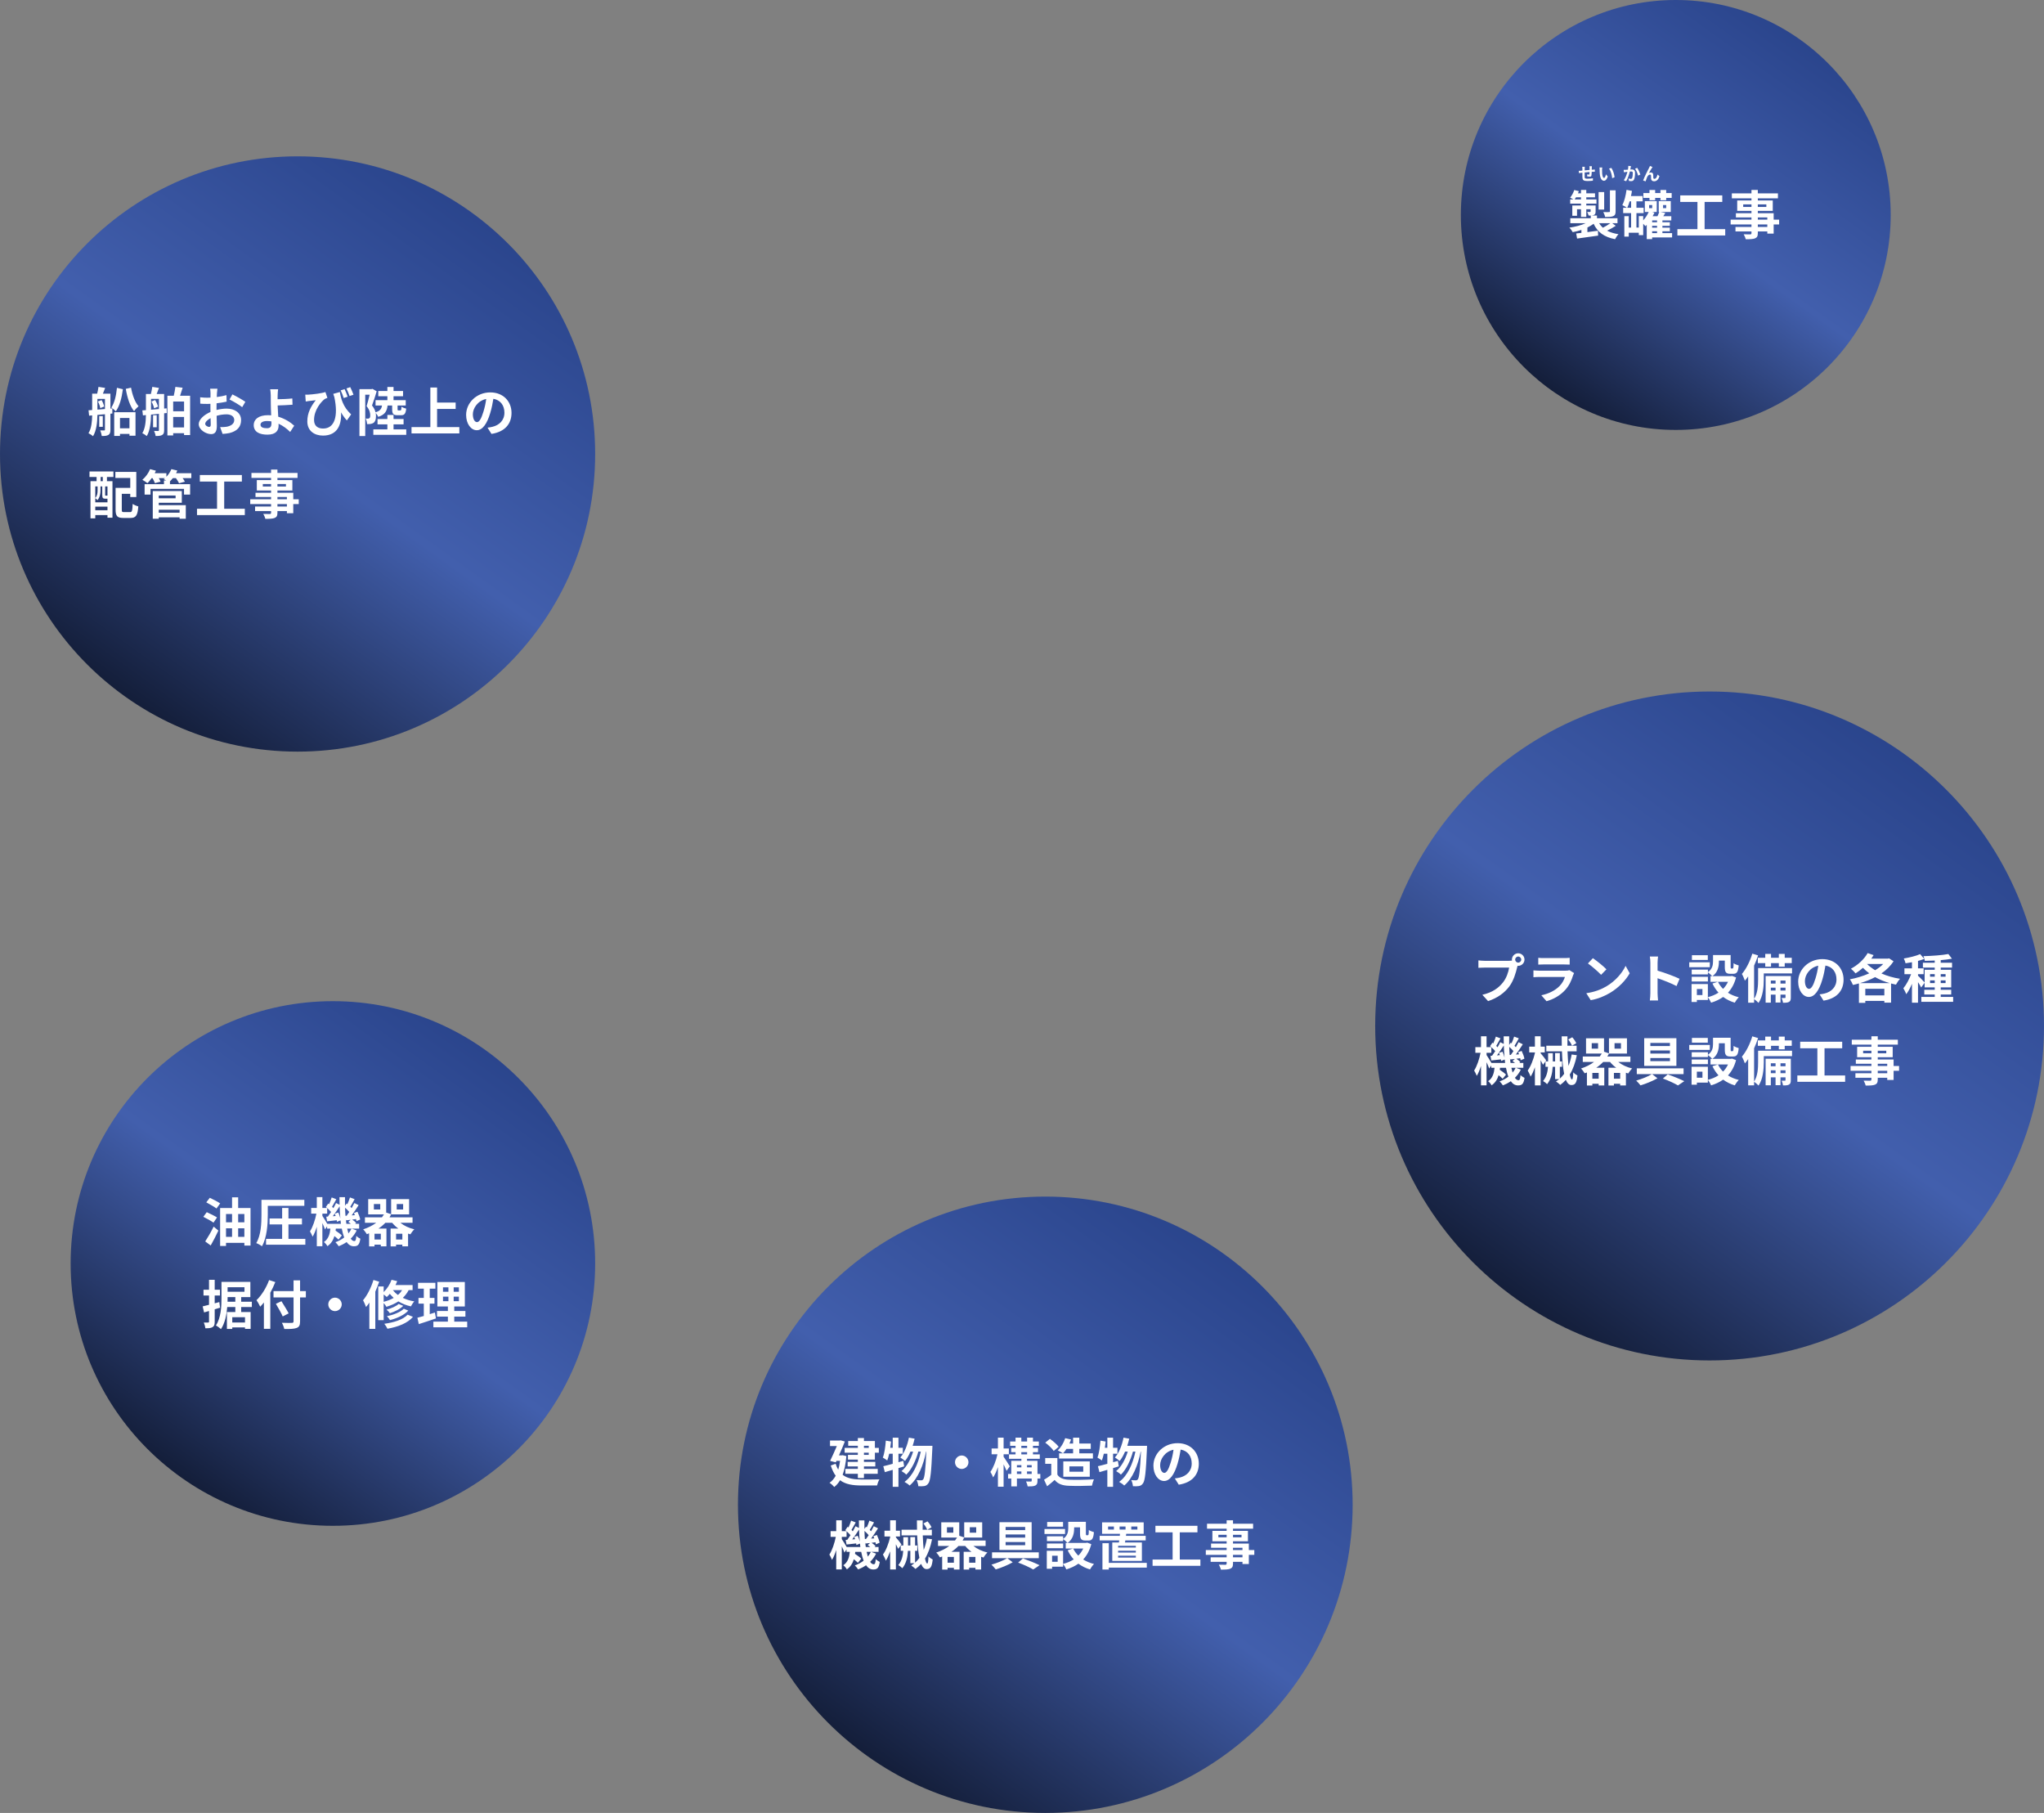 <svg width="1360" height="1206" viewBox="0 0 1360 1206" fill="none" xmlns="http://www.w3.org/2000/svg">
<rect x="0" y="0" width="1360" height="1206" fill="#808080" stroke="none"/>
<path d="M198 500C307.352 500 396 411.352 396 302C396 192.648 307.352 104 198 104C88.648 104 0 192.648 0 302C0 411.352 88.648 500 198 500Z" fill="url(#paint0_linear_412_68)"/>
<path d="M77.81 257.985L81.765 258.93C80.995 264.81 79.56 270.165 77.04 273.63C76.41 272.895 74.975 271.67 74.065 271.11C76.13 268.135 77.32 263.2 77.81 257.985ZM65.14 267.085L67.59 266.14C68.395 267.47 69.06 269.22 69.305 270.445L66.715 271.495C66.54 270.305 65.91 268.45 65.14 267.085ZM64.825 272.475L69.83 272.09V265.37H64.825V272.475ZM74.73 271.67L74.765 275.065L73.47 275.205V285.845C73.47 287.595 73.19 288.68 72.14 289.31C71.09 289.94 69.76 290.045 67.73 290.045C67.59 289.03 67.135 287.315 66.645 286.335C67.765 286.37 68.92 286.37 69.305 286.335C69.69 286.335 69.83 286.195 69.83 285.81V275.555L64.825 276.01C64.755 280.63 64.23 286.44 61.885 290.185C61.255 289.555 59.715 288.575 58.875 288.19C60.87 284.9 61.255 280.315 61.325 276.325L59.295 276.535L58.91 272.93L61.325 272.755V261.87H64.65C65 260.4 65.385 258.65 65.525 257.355L69.97 258.055C69.48 259.385 68.955 260.715 68.465 261.87H73.47V271.775L74.73 271.67ZM68.395 276.78V283.92H66.015V276.78H68.395ZM86.14 278.04H79.84V284.9H86.14V278.04ZM75.99 289.975V274.225H90.165V289.835H86.14V288.645H79.84V289.975H75.99ZM83.69 258.685L87.19 257.88C88.03 262.64 89.78 267.575 92.195 270.235C91.25 271.005 89.885 272.44 89.22 273.525C86.42 270.165 84.67 264.46 83.69 258.685ZM100.77 267.12L103.185 266.105C104.095 267.47 104.865 269.29 105.145 270.515L102.52 271.6C102.31 270.375 101.575 268.485 100.77 267.12ZM100.49 272.545L105.74 272.09V265.335H100.49V272.545ZM110.885 271.635L110.955 274.75L109.205 274.925V286.195C109.205 287.805 108.925 288.785 107.91 289.345C106.93 289.94 105.565 290.045 103.535 290.045C103.465 289.065 102.94 287.56 102.52 286.65C103.64 286.72 104.83 286.72 105.215 286.72C105.635 286.685 105.74 286.58 105.74 286.125V275.275L100.49 275.8C100.42 280.455 99.93 286.335 97.655 290.08C97.06 289.52 95.555 288.54 94.68 288.19C96.71 284.865 97.025 280.14 97.095 276.115L95.1 276.325L94.715 273L97.095 272.825V262.115H100.385C100.77 260.61 101.155 258.72 101.33 257.355L105.775 258.055C105.25 259.49 104.725 260.925 104.235 262.115H109.205V271.775L110.885 271.635ZM104.27 276.22V284.235H101.855V276.22H104.27ZM115.225 284.34H122.47V277.375H115.225V284.34ZM122.47 267.12H115.225V273.595H122.47V267.12ZM119.81 263.27H126.495V289.415H122.47V288.19H115.225V289.66H111.375V263.27H115.61C116.065 261.38 116.485 259.105 116.695 257.355L121.525 257.915C120.965 259.77 120.37 261.66 119.81 263.27ZM144.66 258.58C144.555 259.21 144.415 260.715 144.345 261.625C144.31 262.395 144.275 263.235 144.24 264.11C146.55 263.83 148.86 263.375 150.68 262.85L150.785 267.19C148.79 267.645 146.375 267.995 144.1 268.275C144.065 269.325 144.065 270.41 144.065 271.425C144.065 271.845 144.065 272.265 144.065 272.72C146.445 272.125 148.86 271.81 150.785 271.81C156.175 271.81 160.41 274.61 160.41 279.44C160.41 283.57 158.24 286.685 152.675 288.085C151.065 288.435 149.525 288.54 148.09 288.645L146.48 284.13C148.055 284.13 149.56 284.095 150.785 283.885C153.62 283.36 155.86 281.96 155.86 279.405C155.86 277.025 153.76 275.625 150.715 275.625C148.545 275.625 146.27 275.975 144.135 276.605C144.205 279.37 144.275 282.1 144.275 283.29C144.275 287.63 142.735 288.785 140.425 288.785C137.03 288.785 132.235 285.845 132.235 282.135C132.235 279.09 135.735 275.905 140.04 274.05C140.005 273.21 140.005 272.37 140.005 271.565C140.005 270.585 140.005 269.605 140.005 268.625C139.34 268.66 138.71 268.695 138.15 268.695C135.805 268.695 134.44 268.66 133.25 268.52L133.18 264.285C135.245 264.53 136.75 264.565 138.01 264.565C138.64 264.565 139.34 264.53 140.04 264.495C140.075 263.27 140.075 262.255 140.075 261.66C140.075 260.925 139.935 259.21 139.83 258.58H144.66ZM154.635 262.36C157.33 263.655 161.39 265.965 163.245 267.295L161.145 270.865C159.465 269.43 154.88 266.805 152.71 265.755L154.635 262.36ZM136.54 281.96C136.54 283.045 138.185 283.99 139.095 283.99C139.725 283.99 140.215 283.71 140.215 282.52C140.215 281.645 140.18 280.035 140.11 278.145C137.975 279.3 136.54 280.735 136.54 281.96ZM173.325 282.52C173.325 284.235 175.11 284.865 177.56 284.865C179.8 284.865 180.605 283.885 180.605 281.54C180.605 281.225 180.605 280.805 180.57 280.315C179.66 280.175 178.68 280.07 177.7 280.07C174.97 280.07 173.325 281.015 173.325 282.52ZM185.05 258.93C184.875 259.945 184.77 261.66 184.735 263.025C184.7 263.83 184.7 264.67 184.7 265.58C187.5 265.545 191.595 265.405 194.5 265.055L194.64 269.22C191.7 269.465 187.57 269.64 184.735 269.71C184.805 271.81 184.945 274.61 185.12 277.2C189.565 278.495 193.345 280.945 195.76 283.185L193.065 287.35C191.07 285.355 188.445 283.29 185.33 281.855C185.365 282.31 185.365 282.73 185.365 283.08C185.365 286.195 183.79 289.135 177.91 289.135C172.905 289.135 168.81 287.49 168.81 282.73C168.81 279.09 171.925 276.185 178.365 276.185C179.065 276.185 179.765 276.22 180.43 276.29C180.325 273.56 180.185 270.585 180.185 268.73C180.185 266.595 180.185 264.53 180.15 263.025C180.08 261.31 179.975 259.805 179.765 258.93H185.05ZM229.29 258.86C229.92 260.295 230.83 262.465 231.32 263.9L228.695 264.775C228.135 263.13 227.435 261.17 226.665 259.665L229.29 258.86ZM233.035 257.53C233.805 258.965 234.68 261.17 235.205 262.57L232.58 263.445C232.02 261.87 231.25 259.84 230.515 258.405L233.035 257.53ZM203.11 262.535C203.705 262.57 204.405 262.57 205.07 262.535C208.395 262.36 214.24 261.625 216.515 260.785L217.845 264.67C217.32 264.88 216.62 265.125 216.06 265.44C213.68 267.225 208.955 272.65 208.955 279.37C208.955 283.465 211.615 285.075 214.975 285.075C222.675 285.075 225.16 276.85 222.465 264.18C222.22 263.48 221.975 262.745 221.73 262.01L226.14 260.785C226.84 265.195 228.275 270.725 233.63 275.66L230.795 279.685C229.36 278.11 228.065 276.325 226.91 274.295C227.4 282.275 224.67 289.765 214.905 289.765C209.27 289.765 204.475 286.685 204.475 280.35C204.475 274.68 206.82 270.41 210.075 266.245C208.745 266.385 206.54 266.63 205.49 266.77C204.755 266.875 204.23 266.945 203.425 267.085L203.11 262.535ZM260.93 269.745H257.885C257.465 273.455 256.17 275.87 251.655 277.305C251.375 276.535 250.64 275.415 249.975 274.715C250.115 275.415 250.15 276.115 250.15 276.78C250.15 279.02 249.66 280.49 248.54 281.295C247.98 281.68 247.28 281.89 246.51 282.03C245.845 282.135 245.04 282.135 244.235 282.1C244.2 281.085 243.85 279.475 243.29 278.425C243.885 278.495 244.375 278.495 244.795 278.495C245.18 278.46 245.46 278.39 245.775 278.18C246.195 277.9 246.335 277.235 246.335 276.22C246.335 274.68 245.88 272.51 243.92 270.2C244.62 268.03 245.39 264.95 245.95 262.57H243.01V290.045H239.16V258.86H247.21L247.84 258.685L250.64 260.295C249.73 263.305 248.54 267.05 247.525 269.745C248.855 271.355 249.52 272.86 249.87 274.26C252.915 273.35 253.825 271.985 254.175 269.745H249.87V266.21H257.745V263.585H251.69V260.12H257.745V257.425H261.84V260.12H268.175V263.585H261.84V266.21H269.96V269.745H264.535V272.125C264.535 272.895 264.57 273 265.095 273H266.425C266.915 273 267.055 272.685 267.125 270.55C267.79 271.075 269.295 271.6 270.275 271.845C269.925 275.31 268.98 276.22 266.88 276.22H264.465C261.525 276.22 260.93 275.17 260.93 272.125V269.745ZM261.84 285.635H270.31V289.275H248.4V285.635H257.745V282.31H251.2V278.74H257.745V276.01H261.84V278.74H268.525V282.31H261.84V285.635ZM290.82 284.13H305.625V288.33H273.81V284.13H286.34V257.775H290.82V267.785H303.175V272.02H290.82V284.13ZM340.345 274.68C340.345 282.065 335.83 287.28 327.01 288.645L324.385 284.48C325.715 284.34 326.695 284.13 327.64 283.92C332.12 282.87 335.62 279.65 335.62 274.54C335.62 269.71 332.995 266.105 328.27 265.3C327.78 268.275 327.185 271.495 326.17 274.785C324.07 281.855 321.06 286.195 317.245 286.195C313.36 286.195 310.14 281.925 310.14 276.01C310.14 267.925 317.14 261.03 326.205 261.03C334.885 261.03 340.345 267.05 340.345 274.68ZM314.62 275.555C314.62 279.09 316.02 280.805 317.385 280.805C318.855 280.805 320.22 278.6 321.655 273.875C322.46 271.285 323.125 268.31 323.51 265.405C317.735 266.595 314.62 271.705 314.62 275.555ZM68.395 320.09V317.29H66.96V320.09H68.395ZM71.51 329.75V323.555H69.97V329.225C69.97 329.68 70.005 329.715 70.25 329.715H70.88C71.195 329.715 71.265 329.715 71.335 329.61C71.37 329.645 71.44 329.715 71.51 329.75ZM63.39 339.41H71.51V337.03H63.39V339.41ZM64.93 323.555H63.39V331.29C64.755 329.785 64.93 327.86 64.93 326.285V323.555ZM71.195 331.745H70.005C68.5 331.745 68.045 331.29 68.045 329.225V323.555H66.855V326.32C66.855 328.28 66.47 330.87 64.86 332.69C64.545 332.34 63.845 331.675 63.39 331.395V334.16H71.51V331.745H71.195ZM59.54 317.29L59.575 313.615H75.465V317.29H71.16V320.09H74.835V344.38H71.51V342.63H63.39V344.835H60.205V320.09H64.265V317.29H59.54ZM82.605 340.67H86.525C87.855 340.67 88.065 339.83 88.275 335.21C89.185 335.875 90.935 336.61 92.02 336.855C91.6 342.77 90.48 344.555 86.875 344.555H82.01C78.125 344.555 76.9 343.365 76.9 339.06V324.535H86.665V317.955H76.76V313.93H90.69V330.66H86.665V328.49H81.03V339.025C81.03 340.495 81.24 340.67 82.605 340.67ZM119.495 339.095H105.635V341.055H119.495V339.095ZM116.835 329.645H105.635V331.465H116.835V329.645ZM105.635 334.44V336.05H123.625V345.08H119.495V344.135H105.635V345.08H101.645V326.635H120.965V334.44H105.635ZM127.3 314.805V318.06H121.525C122.12 318.9 122.68 319.74 122.995 320.405L119.145 321.49C118.76 320.58 117.885 319.215 117.045 318.06H115.015C114.385 318.865 113.72 319.565 113.09 320.195V322.085H126.495V329.015H122.435V325.2H100.14V329.015H96.22V322.085H109.1V319.635H110.64C110.01 319.285 109.345 318.97 108.89 318.76C109.17 318.55 109.485 318.305 109.765 318.06H105.67C106.16 318.9 106.58 319.74 106.825 320.37L103.08 321.42C102.8 320.545 102.17 319.215 101.47 318.06H100.91C100 319.355 99.02 320.51 98.11 321.42C97.305 320.755 95.66 319.635 94.715 319.18C96.815 317.43 98.81 314.735 99.86 312.075L103.745 313.125C103.5 313.685 103.22 314.245 102.94 314.805H110.71V317.15C112.11 315.715 113.3 313.895 114.035 312.075L117.99 313.02C117.745 313.615 117.465 314.21 117.15 314.805H127.3ZM149.175 338.43H162.895V342.63H131.08V338.43H144.415V320.335H132.97V315.995H160.935V320.335H149.175V338.43ZM190.895 336.96V335.315H184.595V336.96H190.895ZM184.595 330.625V332.13H190.895V330.625H184.595ZM174.865 323.66H180.36V321.98H174.865V323.66ZM190.265 321.98H184.595V323.66H190.265V321.98ZM198.77 332.13V335.315H195.13V341.405H190.895V339.97H184.595V341.055C184.595 343.12 184.105 343.96 182.74 344.555C181.41 345.08 179.52 345.15 176.545 345.15C176.335 344.17 175.705 342.735 175.18 341.86C176.86 341.93 178.925 341.93 179.485 341.93C180.15 341.895 180.36 341.685 180.36 341.055V339.97H169.72V336.96H180.36V335.315H166.5V332.13H180.36V330.625H170V327.825H180.36V326.285H170.875V319.355H180.36V317.92H167.305V314.63H180.36V312.355H184.595V314.63H197.965V317.92H184.595V319.355H194.535V326.285H184.595V327.825H195.13V332.13H198.77Z" fill="white"/>
<path d="M221.5 1015C317.874 1015 396 936.874 396 840.5C396 744.126 317.874 666 221.5 666C125.126 666 47 744.126 47 840.5C47 936.874 125.126 1015 221.5 1015Z" fill="url(#paint1_linear_412_68)"/>
<path d="M146.495 800.521L144.045 803.915C142.54 802.76 139.425 801.01 137.255 799.82L139.6 796.81C141.7 797.79 144.885 799.401 146.495 800.521ZM144.395 809.865L142.05 813.331C140.615 812.246 137.465 810.565 135.295 809.445L137.57 806.365C139.635 807.31 142.82 808.85 144.395 809.865ZM140.195 828.521L136.555 825.826C138.095 823.445 140.405 819.596 142.155 815.956L145.305 818.615C143.8 821.87 141.945 825.406 140.195 828.521ZM158.465 822.781H162.595V817.076H158.465V822.781ZM150.38 817.076V822.781H154.405V817.076H150.38ZM154.405 807.591H150.38V813.086H154.405V807.591ZM162.595 807.591H158.465V813.086H162.595V807.591ZM158.465 803.6H166.69V828.591H162.595V826.771H150.38V828.836H146.46V803.6H154.405V796.495H158.465V803.6ZM178.17 802.165V808.185C178.17 814.17 177.645 823.27 174.285 829.045C173.48 828.345 171.625 827.33 170.505 826.945C173.69 821.555 173.97 813.715 173.97 808.185V798.141H202.495V802.165H178.17ZM191.925 824.11H203.16V827.995H177.015V824.11H187.725V814.521H179.36V810.565H187.725V803.565H191.925V810.565H200.92V814.521H191.925V824.11ZM233.855 817.32H231.02C231.265 818.475 231.545 819.56 231.825 820.505C232.63 819.525 233.33 818.475 233.855 817.32ZM217.755 814.1H226.855C226.785 813.365 226.68 812.596 226.575 811.826L224.195 812.771C224.16 812.456 224.125 812.105 224.055 811.72C221.78 811.965 219.61 812.246 217.65 812.456L217.09 809.375L218.175 809.305C218.84 808.395 219.575 807.345 220.275 806.225C219.61 805.42 218.63 804.44 217.685 803.635V807.345H214.5V808.85C215.235 809.935 216.915 812.63 217.755 814.1ZM222.76 807.345L225.105 806.61C225.665 807.8 226.19 809.306 226.47 810.531C226.225 807.976 226.05 805.28 225.98 802.48C224.58 804.65 222.935 807.1 221.43 809.06L223.32 808.92C223.145 808.36 222.97 807.835 222.76 807.345ZM229.865 808.815L230.635 808.745C231.195 808.01 231.79 807.135 232.385 806.225C231.65 805.315 230.6 804.266 229.585 803.391C229.62 805.281 229.725 807.065 229.865 808.815ZM230.46 814.1H233.435C232.91 813.645 232.315 813.19 231.755 812.805L233.33 811.44C232.245 811.545 231.23 811.685 230.25 811.79L230.04 810.81C230.145 811.965 230.285 813.05 230.46 814.1ZM234.065 817.32L237.32 818.545C236.305 820.575 234.975 822.395 233.365 823.97C234.065 825.02 234.835 825.581 235.71 825.581C236.585 825.581 236.9 824.916 237.075 822.151C237.845 822.956 238.965 823.655 239.77 824.04C239.14 827.995 238.16 829.045 235.43 829.045C233.47 829.045 231.895 828.03 230.635 826.245C229.025 827.365 227.24 828.275 225.35 829.01C224.895 828.24 223.88 827.015 223.18 826.35C225.385 825.545 227.345 824.496 229.025 823.201C228.36 821.521 227.835 819.56 227.415 817.32H223.46C223.425 817.775 223.355 818.231 223.285 818.651C224.825 819.666 226.54 820.925 227.45 821.87L225.21 824.635C224.615 823.97 223.6 823.095 222.515 822.255C221.71 824.915 220.345 827.26 217.86 828.975C217.405 828.135 216.355 826.84 215.515 826.245C218.595 824.18 219.47 820.855 219.82 817.32H217.65V815.745L216.25 817.81C215.9 816.76 215.2 815.15 214.5 813.61V829.01H210.79V816.095C209.985 818.65 209.04 820.995 207.99 822.675C207.605 821.59 206.8 820.086 206.24 819.141C208.06 816.376 209.705 811.51 210.51 807.345H207.045V803.565H210.79V796.355H214.5V803.565H217.615C217.37 803.32 217.09 803.111 216.845 802.901L218.385 800.625L218.98 801.081C219.61 799.611 220.31 797.86 220.695 796.565L223.775 797.755C222.795 799.435 221.78 801.36 220.94 802.76C221.255 803.075 221.57 803.39 221.815 803.67C222.515 802.48 223.11 801.326 223.6 800.276L225.945 801.43C225.91 799.785 225.875 798.106 225.875 796.391H229.55C229.515 798.351 229.515 800.24 229.55 802.095L230.565 800.625L231.125 801.045C231.79 799.61 232.455 797.86 232.84 796.565L235.955 797.72C234.975 799.47 233.96 801.36 233.085 802.725C233.4 803.04 233.715 803.355 233.995 803.635C234.66 802.48 235.29 801.291 235.78 800.276L238.615 801.675C237.215 803.88 235.535 806.435 233.995 808.5L236.095 808.36C235.92 807.87 235.71 807.38 235.5 806.925L237.845 806.086C238.65 807.731 239.455 809.901 239.665 811.266L237.18 812.315C237.11 811.93 237.04 811.441 236.9 810.951L234.31 811.3C235.325 811.965 236.41 812.84 236.97 813.505L236.305 814.1H238.965V817.32H234.065ZM263.535 824.565H267.7V820.716H263.535V824.565ZM253.385 824.565V820.716H249.185V824.565H253.385ZM253 804.581V800.94H248.765V804.581H253ZM263.955 800.94V804.581H268.225V800.94H263.955ZM274.49 813.435H266.405C268.855 815.395 272.145 816.936 275.68 817.776C274.77 818.581 273.65 820.12 273.055 821.1C272.53 820.96 272.005 820.785 271.515 820.61V829.081H267.7V827.961H263.535V829.115H259.895V817.285H265.075C263.5 816.165 262.1 814.87 260.945 813.435H256.395C255.03 814.87 253.49 816.165 251.775 817.285H257.13V829.081H253.385V827.961H249.185V829.115H245.58V820.435C245.09 820.645 244.6 820.82 244.075 820.995C243.585 820.12 242.43 818.51 241.625 817.81C244.915 816.725 247.855 815.255 250.305 813.435H242.815V809.795H254.12C254.61 809.165 255.065 808.501 255.485 807.836H244.985V797.685H256.955V806.61L260.245 807.73V797.685H272.215V807.836H260.245V807.8C259.93 808.5 259.545 809.165 259.16 809.795H274.49V813.435ZM145.935 866.16L146.425 869.906C145.27 870.256 144.045 870.64 142.855 870.99V879.216C142.855 881.141 142.54 882.155 141.49 882.785C140.44 883.485 138.9 883.626 136.66 883.591C136.555 882.576 136.1 880.861 135.61 879.776C136.87 879.811 138.06 879.811 138.48 879.776C138.9 879.776 139.075 879.635 139.075 879.18V872.11L135.785 873.055L134.84 869.031C136.065 868.751 137.465 868.4 139.075 867.98V861.82H135.4V857.97H139.075V851.355H142.855V857.97H146.355V861.82H142.855V867L145.935 866.16ZM151.395 865.951H156.575V862.87H151.43V863.43C151.43 864.235 151.43 865.04 151.395 865.951ZM162.665 856.29H151.43V859.3H162.665V856.29ZM163.015 879.74V876.24H154.545V879.74H163.015ZM167.565 869.451H160.46V872.81H166.76V884.01H163.015V883.031H154.545V884.045H150.975V872.81H156.575V869.451H151.185C150.8 874.561 149.68 880.196 147.02 884.151C146.285 883.416 144.535 882.156 143.66 881.701C147.09 876.556 147.37 868.89 147.37 863.43V852.755H166.585V862.87H160.46V865.951H167.565V869.451ZM179.045 851.531L183.175 852.86C182.23 855.205 181.145 857.585 179.85 859.93V883.975H175.58V866.44C174.775 867.455 173.935 868.4 173.13 869.24C172.675 868.225 171.415 865.916 170.68 864.901C174.005 861.716 177.19 856.676 179.045 851.531ZM203.51 858.88V863.081H199.66V878.97C199.66 881.665 199.03 882.75 197.35 883.38C195.635 884.045 193.01 884.116 189.16 884.081C188.915 882.891 188.18 881.035 187.55 879.951C190.245 880.056 193.325 880.056 194.13 880.021C195.005 880.021 195.32 879.74 195.32 878.97V863.081H181.985V858.88H195.32V851.74H199.66V858.88H203.51ZM192.065 873.685L188.11 875.716C187.2 873.581 185.135 869.975 183.56 867.315L187.27 865.6C188.845 868.155 191.015 871.585 192.065 873.685ZM222.9 863.22C225.35 863.22 227.38 865.251 227.38 867.701C227.38 870.15 225.35 872.18 222.9 872.18C220.45 872.18 218.42 870.15 218.42 867.701C218.42 865.251 220.45 863.22 222.9 863.22ZM248.485 851.461L252.3 852.615C251.565 854.785 250.69 857.06 249.71 859.23V884.01H245.755V866.51C245.055 867.561 244.32 868.576 243.55 869.451C243.2 868.47 242.22 866.055 241.555 864.97C244.355 861.68 246.945 856.571 248.485 851.461ZM255.275 861.12V865.985C257.76 865.355 260 864.516 261.96 863.396C260.98 862.521 260.105 861.611 259.37 860.701C258.74 861.47 258.04 862.17 257.34 862.8C256.885 862.345 256.045 861.68 255.275 861.12ZM267.56 858.216H261.4C262.275 859.336 263.395 860.455 264.76 861.435C265.88 860.49 266.79 859.441 267.56 858.216ZM274.525 858.216H271.9C270.885 860.211 269.555 861.89 268.015 863.36C270.185 864.41 272.74 865.251 275.645 865.706C274.91 866.476 273.895 868.051 273.405 869.031C270.185 868.331 267.385 867.141 265.075 865.706C262.73 867.246 260.035 868.435 257.095 869.31C256.78 868.68 255.975 867.595 255.275 866.79V878.201H251.67V855.8H255.275V859.51C257.55 857.375 259.44 854.4 260.525 851.355L264.27 852.23C263.955 853.105 263.57 854.015 263.15 854.855H274.525V858.216ZM268.68 870.605L271.655 871.831C268.89 874.841 264.235 876.94 259.475 878.165C259.02 877.395 258.18 876.241 257.445 875.576C261.82 874.665 266.37 872.915 268.68 870.605ZM265.25 867.42L268.295 868.68C266.125 870.885 262.66 872.531 259.405 873.581C258.915 872.811 258.005 871.83 257.2 871.201C260.175 870.431 263.535 868.995 265.25 867.42ZM271.2 874.56L274.77 875.995C271.13 880.265 264.935 882.611 257.795 883.906C257.34 882.891 256.5 881.525 255.695 880.615C262.135 879.74 268.19 877.85 271.2 874.56ZM289.365 873.125L290.065 877.045C286.215 878.41 282.015 879.741 278.655 880.826L277.71 876.591C278.935 876.276 280.37 875.89 281.98 875.435V867.211H278.445V863.396H281.98V857.235H278.13V853.35H289.68V857.235H285.935V863.396H289.085V867.211H285.935V874.211C287.09 873.861 288.245 873.51 289.365 873.125ZM294.755 862.555V865.565H298.36V862.555H294.755ZM294.755 856.36V859.3H298.36V856.36H294.755ZM305.325 859.3V856.36H301.86V859.3H305.325ZM305.325 865.565V862.555H301.86V865.565H305.325ZM302.245 879.18H310.855V882.961H288.35V879.18H298.01V875.855H290.765V872.11H298.01V869.1H291.01V852.826H309.28V869.1H302.245V872.11H309.665V875.855H302.245V879.18Z" fill="white"/>
<path d="M695.5 1206C808.442 1206 900 1114.22 900 1001C900 887.782 808.442 796 695.5 796C582.558 796 491 887.782 491 1001C491 1114.22 582.558 1206 695.5 1206Z" fill="url(#paint2_linear_412_68)"/>
<path d="M578.02 961.74H574.835V963.18H578.02V961.74ZM578.02 967.8V966.36H574.835V967.8H578.02ZM570.775 963.18V961.74H564.37V958.59H570.775V956.6H574.835V958.59H582.115V963.18H584.74V966.36H582.115V970.95H574.835V972.49H582.395V975.5H574.835V977.14H584.005V980.4H574.835V983.23H570.775V980.4H562.48V977.14H570.775V975.5H563.985V972.49H570.775V970.95H564.195V967.8H570.775V966.36H561.99V963.18H570.775ZM560.695 968.04L563.145 968.6C562.725 973.61 561.885 977.74 560.66 981.06C563.915 983.65 568.325 984.18 573.435 984.21C575.5 984.21 582.605 984.21 585.16 984.11C584.495 985.05 583.83 987.02 583.55 988.17H573.33C567.415 988.17 562.655 987.47 558.945 984.67C557.86 986.56 556.565 988.03 555.06 989.19C554.43 988.35 552.82 986.91 551.945 986.39C553.59 985.23 554.955 983.69 556.04 981.69C554.745 979.94 553.66 977.7 552.75 974.9L556.005 973.71C556.46 975.25 557.055 976.55 557.72 977.67C558.245 975.92 558.665 973.96 558.945 971.79H556.565L556.11 972.8L552.33 971.82C553.835 968.74 555.515 964.96 556.81 961.92H552.26V958.28H558.665L559.295 958.14L562.13 958.91C561.08 961.64 559.645 964.96 558.21 968.15H559.96L560.695 968.04ZM601.015 971.79L601.575 975.46C600.315 975.81 599.09 976.23 597.795 976.62V989.08H593.98V977.77C592.09 978.33 590.34 978.89 588.73 979.31L587.715 975.36C589.465 974.97 591.6 974.41 593.98 973.75V967.06H591.635C591.25 968.78 590.83 970.28 590.34 971.54C589.71 971.02 588.17 970.07 587.4 969.62C588.485 966.85 589.08 962.48 589.395 958.35L592.86 958.94C592.72 960.34 592.545 961.71 592.335 963.11H593.98V956.39H597.795V963.11H600.7V967.06H597.795V972.7L601.015 971.79ZM607.245 961.78H620.405C620.405 961.78 620.37 963.18 620.335 963.67C619.67 979.28 619.04 984.98 617.71 986.74C616.905 987.93 616.135 988.31 614.98 988.56C614 988.73 612.53 988.73 611.025 988.66C610.92 987.47 610.5 985.75 609.87 984.6C611.165 984.74 612.32 984.74 612.985 984.74C613.51 984.74 613.86 984.6 614.28 984.07C615.155 982.95 615.785 978.19 616.345 965.63H616.17C614.455 974.45 610.85 983.55 605.215 988.21C604.41 987.4 602.975 986.39 601.82 985.79C607.42 981.76 610.92 973.82 612.67 965.63H611.025C609.485 971.33 606.545 977.6 603.01 980.96C602.24 980.15 600.91 979.21 599.825 978.61C603.29 975.88 606.02 970.7 607.56 965.63H605.775C604.76 968.04 603.535 970.21 602.17 971.89C601.505 971.23 599.86 970.07 599.02 969.55C601.785 966.5 603.71 961.5 604.76 956.35L608.54 957.05C608.19 958.66 607.735 960.24 607.245 961.78ZM639.9 968.22C642.35 968.22 644.38 970.25 644.38 972.7C644.38 975.15 642.35 977.18 639.9 977.18C637.45 977.18 635.42 975.15 635.42 972.7C635.42 970.25 637.45 968.22 639.9 968.22ZM671.89 975.43L669.755 978.4C669.3 977.32 668.53 975.67 667.76 974.1V989.01H663.98V975.92C663.07 978.61 661.985 981.06 660.795 982.81C660.41 981.66 659.57 980.08 658.975 979.14C660.935 976.41 662.79 971.54 663.665 967.41H659.78V963.56H663.98V956.35H667.76V963.56H671.26V967.41H667.76V969.06C668.74 970.42 671.33 974.45 671.89 975.43ZM683.335 980.5H686.45V978.82H683.335V980.5ZM676.615 978.82V980.5H679.59V978.82H676.615ZM679.59 974.62H676.615V976.13H679.59V974.62ZM686.45 974.62H683.335V976.13H686.45V974.62ZM679.555 966.01V967.48H683.405V966.01H679.555ZM679.555 961.78V963.21H683.405V961.78H679.555ZM692.19 980.5V983.55H690.3V985.05C690.3 986.81 689.95 987.68 688.795 988.24C687.64 988.77 685.995 988.8 683.79 988.8C683.615 987.82 683.16 986.46 682.705 985.51C684 985.58 685.435 985.54 685.855 985.54C686.31 985.54 686.45 985.44 686.45 985.02V983.55H676.615V988.77H672.87V983.55H670.735V980.5H672.87V971.75H679.59V970.42H671.365V967.48H675.705V966.01H672.835V963.21H675.705V961.78H672.1V958.91H675.705V956.35H679.555V958.91H683.405V956.35H687.29V958.91H691.21V961.78H687.29V963.21H690.65V966.01H687.29V967.48H691.84V970.42H683.335V971.75H690.3V980.5H692.19ZM713.995 963.81H709.62C708.885 964.93 708.115 965.94 707.31 966.78H713.995V963.81ZM704.685 966.78H707.24C706.4 966.15 704.72 965.28 703.775 964.82C705.945 962.9 707.73 959.82 708.745 956.7L712.63 957.58C712.315 958.49 711.965 959.4 711.545 960.27H713.995V956.39H718.125V960.27H725.755V963.81H718.125V966.78H727.19V970.25H704.685V966.78ZM711.545 975.46V979.03H720.75V975.46H711.545ZM725.09 982.36H707.485V972.17H725.09V982.36ZM704.405 962.44L701.115 965.21C700.03 963.53 697.545 961.22 695.48 959.68L698.56 957.16C700.66 958.63 703.215 960.8 704.405 962.44ZM703.53 969.93V980.92C704.965 983.27 707.59 984.21 711.23 984.35C715.325 984.53 723.2 984.42 727.855 984.07C727.4 985.05 726.77 987.09 726.56 988.28C722.36 988.49 715.325 988.56 711.16 988.38C706.855 988.21 703.985 987.23 701.71 984.49C700.17 985.86 698.63 987.23 696.705 988.7L694.675 984.35C696.18 983.48 697.93 982.32 699.47 981.13V973.75H695.445V969.93H703.53ZM743.815 971.79L744.375 975.46C743.115 975.81 741.89 976.23 740.595 976.62V989.08H736.78V977.77C734.89 978.33 733.14 978.89 731.53 979.31L730.515 975.36C732.265 974.97 734.4 974.41 736.78 973.75V967.06H734.435C734.05 968.78 733.63 970.28 733.14 971.54C732.51 971.02 730.97 970.07 730.2 969.62C731.285 966.85 731.88 962.48 732.195 958.35L735.66 958.94C735.52 960.34 735.345 961.71 735.135 963.11H736.78V956.39H740.595V963.11H743.5V967.06H740.595V972.7L743.815 971.79ZM750.045 961.78H763.205C763.205 961.78 763.17 963.18 763.135 963.67C762.47 979.28 761.84 984.98 760.51 986.74C759.705 987.93 758.935 988.31 757.78 988.56C756.8 988.73 755.33 988.73 753.825 988.66C753.72 987.47 753.3 985.75 752.67 984.6C753.965 984.74 755.12 984.74 755.785 984.74C756.31 984.74 756.66 984.6 757.08 984.07C757.955 982.95 758.585 978.19 759.145 965.63H758.97C757.255 974.45 753.65 983.55 748.015 988.21C747.21 987.4 745.775 986.39 744.62 985.79C750.22 981.76 753.72 973.82 755.47 965.63H753.825C752.285 971.33 749.345 977.6 745.81 980.96C745.04 980.15 743.71 979.21 742.625 978.61C746.09 975.88 748.82 970.7 750.36 965.63H748.575C747.56 968.04 746.335 970.21 744.97 971.89C744.305 971.23 742.66 970.07 741.82 969.55C744.585 966.5 746.51 961.5 747.56 956.35L751.34 957.05C750.99 958.66 750.535 960.24 750.045 961.78ZM797.645 973.68C797.645 981.06 793.13 986.28 784.31 987.65L781.685 983.48C783.015 983.34 783.995 983.13 784.94 982.92C789.42 981.87 792.92 978.65 792.92 973.54C792.92 968.71 790.295 965.1 785.57 964.3C785.08 967.27 784.485 970.49 783.47 973.78C781.37 980.86 778.36 985.19 774.545 985.19C770.66 985.19 767.44 980.92 767.44 975.01C767.44 966.92 774.44 960.03 783.505 960.03C792.185 960.03 797.645 966.05 797.645 973.68ZM771.92 974.55C771.92 978.09 773.32 979.8 774.685 979.8C776.155 979.8 777.52 977.6 778.955 972.87C779.76 970.28 780.425 967.31 780.81 964.4C775.035 965.59 771.92 970.7 771.92 974.55ZM579.455 1032.32H576.62C576.865 1033.47 577.145 1034.56 577.425 1035.5C578.23 1034.52 578.93 1033.47 579.455 1032.32ZM563.355 1029.1H572.455C572.385 1028.36 572.28 1027.59 572.175 1026.82L569.795 1027.77C569.76 1027.45 569.725 1027.1 569.655 1026.72C567.38 1026.96 565.21 1027.24 563.25 1027.45L562.69 1024.37L563.775 1024.3C564.44 1023.39 565.175 1022.34 565.875 1021.23C565.21 1020.42 564.23 1019.44 563.285 1018.63V1022.34H560.1V1023.85C560.835 1024.93 562.515 1027.63 563.355 1029.1ZM568.36 1022.34L570.705 1021.61C571.265 1022.8 571.79 1024.3 572.07 1025.53C571.825 1022.97 571.65 1020.28 571.58 1017.48C570.18 1019.65 568.535 1022.1 567.03 1024.06L568.92 1023.92C568.745 1023.36 568.57 1022.83 568.36 1022.34ZM575.465 1023.81L576.235 1023.74C576.795 1023.01 577.39 1022.13 577.985 1021.23C577.25 1020.31 576.2 1019.26 575.185 1018.39C575.22 1020.28 575.325 1022.06 575.465 1023.81ZM576.06 1029.1H579.035C578.51 1028.64 577.915 1028.19 577.355 1027.8L578.93 1026.44C577.845 1026.54 576.83 1026.68 575.85 1026.79L575.64 1025.81C575.745 1026.96 575.885 1028.05 576.06 1029.1ZM579.665 1032.32L582.92 1033.54C581.905 1035.57 580.575 1037.39 578.965 1038.97C579.665 1040.02 580.435 1040.58 581.31 1040.58C582.185 1040.58 582.5 1039.91 582.675 1037.15C583.445 1037.95 584.565 1038.65 585.37 1039.04C584.74 1043 583.76 1044.05 581.03 1044.05C579.07 1044.05 577.495 1043.03 576.235 1041.25C574.625 1042.37 572.84 1043.28 570.95 1044.01C570.495 1043.24 569.48 1042.02 568.78 1041.35C570.985 1040.54 572.945 1039.49 574.625 1038.2C573.96 1036.52 573.435 1034.56 573.015 1032.32H569.06C569.025 1032.77 568.955 1033.23 568.885 1033.65C570.425 1034.66 572.14 1035.92 573.05 1036.87L570.81 1039.63C570.215 1038.97 569.2 1038.09 568.115 1037.25C567.31 1039.91 565.945 1042.26 563.46 1043.98C563.005 1043.14 561.955 1041.84 561.115 1041.25C564.195 1039.18 565.07 1035.86 565.42 1032.32H563.25V1030.74L561.85 1032.81C561.5 1031.76 560.8 1030.15 560.1 1028.61V1044.01H556.39V1031.09C555.585 1033.65 554.64 1035.99 553.59 1037.67C553.205 1036.59 552.4 1035.08 551.84 1034.14C553.66 1031.37 555.305 1026.51 556.11 1022.34H552.645V1018.56H556.39V1011.35H560.1V1018.56H563.215C562.97 1018.32 562.69 1018.11 562.445 1017.9L563.985 1015.62L564.58 1016.08C565.21 1014.61 565.91 1012.86 566.295 1011.56L569.375 1012.75C568.395 1014.43 567.38 1016.36 566.54 1017.76C566.855 1018.07 567.17 1018.39 567.415 1018.67C568.115 1017.48 568.71 1016.32 569.2 1015.27L571.545 1016.43C571.51 1014.78 571.475 1013.1 571.475 1011.39H575.15C575.115 1013.35 575.115 1015.24 575.15 1017.09L576.165 1015.62L576.725 1016.04C577.39 1014.61 578.055 1012.86 578.44 1011.56L581.555 1012.72C580.575 1014.47 579.56 1016.36 578.685 1017.72C579 1018.04 579.315 1018.35 579.595 1018.63C580.26 1017.48 580.89 1016.29 581.38 1015.27L584.215 1016.67C582.815 1018.88 581.135 1021.43 579.595 1023.5L581.695 1023.36C581.52 1022.87 581.31 1022.38 581.1 1021.92L583.445 1021.08C584.25 1022.73 585.055 1024.9 585.265 1026.26L582.78 1027.31C582.71 1026.93 582.64 1026.44 582.5 1025.95L579.91 1026.3C580.925 1026.96 582.01 1027.84 582.57 1028.5L581.905 1029.1H584.565V1032.32H579.665ZM599.79 1027.38L597.655 1030.32C597.305 1029.59 596.71 1028.4 596.08 1027.28V1044.05H592.265V1031.97C591.39 1034.42 590.445 1036.66 589.395 1038.2C589.045 1037.04 588.1 1035.19 587.47 1034.1C589.5 1031.48 591.285 1026.72 592.265 1022.59V1022.1H588.485V1018.25H592.265V1011.35H596.08V1018.25H598.845V1022.1H596.08V1022.66C596.955 1023.6 599.3 1026.58 599.79 1027.38ZM614.455 1013.45L617.115 1012.02C618.2 1013.21 619.32 1014.85 619.81 1016.01L616.94 1017.62C616.52 1016.5 615.435 1014.71 614.455 1013.45ZM616.73 1023.46L620.16 1023.95C619.145 1028.99 617.64 1033.26 615.47 1036.8C615.89 1038.86 616.415 1040.09 616.975 1040.09C617.395 1040.09 617.675 1038.58 617.78 1035.33C618.515 1036.17 619.705 1037.01 620.58 1037.43C620.055 1042.37 619.075 1043.8 616.485 1043.8C614.945 1043.8 613.755 1042.51 612.845 1040.33C611.76 1041.6 610.5 1042.72 609.135 1043.7C608.575 1043.14 607.14 1041.95 606.3 1041.42C607.07 1040.93 607.77 1040.4 608.435 1039.88H605.705V1031.65H604.095C603.885 1035.68 603.08 1039.88 600.385 1043.21C599.79 1042.54 598.53 1041.6 597.69 1041.14C600.035 1038.34 600.77 1034.94 600.98 1031.65H599.3V1028.08H601.05V1022.59H604.165V1028.08H605.705V1022.52H608.855V1028.08H610.325V1031.65H608.855V1039.53C609.905 1038.58 610.85 1037.53 611.725 1036.34C610.885 1032.35 610.465 1027.07 610.255 1021.36H599.86V1017.62H610.15C610.115 1015.59 610.08 1013.45 610.08 1011.39H613.93C613.895 1013.49 613.86 1015.59 613.895 1017.62H620.02V1021.36H613.965C614.105 1024.93 614.315 1028.26 614.595 1031.06C615.54 1028.78 616.24 1026.23 616.73 1023.46ZM644.835 1039.56H649V1035.71H644.835V1039.56ZM634.685 1039.56V1035.71H630.485V1039.56H634.685ZM634.3 1019.58V1015.94H630.065V1019.58H634.3ZM645.255 1015.94V1019.58H649.525V1015.94H645.255ZM655.79 1028.43H647.705C650.155 1030.39 653.445 1031.93 656.98 1032.77C656.07 1033.58 654.95 1035.12 654.355 1036.1C653.83 1035.96 653.305 1035.78 652.815 1035.61V1044.08H649V1042.96H644.835V1044.12H641.195V1032.28H646.375C644.8 1031.16 643.4 1029.87 642.245 1028.43H637.695C636.33 1029.87 634.79 1031.16 633.075 1032.28H638.43V1044.08H634.685V1042.96H630.485V1044.12H626.88V1035.43C626.39 1035.64 625.9 1035.82 625.375 1035.99C624.885 1035.12 623.73 1033.51 622.925 1032.81C626.215 1031.72 629.155 1030.25 631.605 1028.43H624.115V1024.79H635.42C635.91 1024.16 636.365 1023.5 636.785 1022.83H626.285V1012.68H638.255V1021.61L641.545 1022.73V1012.68H653.515V1022.83H641.545V1022.8C641.23 1023.5 640.845 1024.16 640.46 1024.79H655.79V1028.43ZM682.11 1017.86V1015.76H669.09V1017.86H682.11ZM682.11 1022.87V1020.77H669.09V1022.87H682.11ZM682.11 1027.91V1025.81H669.09V1027.91H682.11ZM686.415 1012.61V1031.06H664.995V1012.61H686.415ZM691.175 1036.52H670.245L673.815 1039.28C670.7 1041.07 666.115 1042.96 662.545 1044.01C661.845 1043.1 660.585 1041.7 659.675 1040.82C663.245 1039.85 667.76 1038.02 670.14 1036.52H660.06V1032.67H691.175V1036.52ZM677.42 1039.46L680.64 1036.69C684.525 1038.06 689.04 1039.91 691.665 1041.21L687.465 1044.05C685.19 1042.72 681.2 1040.82 677.42 1039.46ZM707.31 1012.44V1015.59H696.74V1012.44H707.31ZM708.64 1017.13V1020.42H694.955V1017.13H708.64ZM707.38 1026.79V1029.9H696.6V1026.79H707.38ZM720.75 1030.11H714.065C714.905 1031.86 716.06 1033.44 717.46 1034.84C718.825 1033.47 719.91 1031.9 720.75 1030.11ZM703.74 1038.93V1034.91H700.03V1038.93H703.74ZM723.375 1026.19L726.105 1027.21C724.985 1031.44 723.13 1034.77 720.715 1037.39C722.78 1038.72 725.23 1039.74 727.925 1040.4C727.015 1041.28 725.825 1042.93 725.23 1044.01C722.29 1043.14 719.735 1041.84 717.53 1040.19C715.185 1041.84 712.49 1043.1 709.515 1044.01C709.095 1043 708.115 1041.35 707.345 1040.4V1042.19H700.03V1043.56H696.495V1031.62H707.345V1040.33C709.97 1039.67 712.35 1038.69 714.415 1037.32C712.805 1035.57 711.475 1033.54 710.39 1031.27L713.96 1030.11H709.095V1026.37H710.285C709.69 1025.67 708.22 1024.41 707.38 1023.85V1025.18H696.6V1021.99H707.38V1023.67C710.39 1021.61 710.775 1018.84 710.775 1016.5V1012.33H722.5V1020.17C722.5 1021.15 722.57 1021.26 722.955 1021.26H723.83C724.285 1021.26 724.425 1020.8 724.46 1017.76C725.23 1018.35 726.84 1018.95 727.855 1019.23C727.505 1023.57 726.595 1024.79 724.25 1024.79H722.22C719.42 1024.79 718.615 1023.71 718.615 1020.24V1016.01H714.695V1016.6C714.695 1019.89 713.995 1023.88 710.355 1026.37H722.675L723.375 1026.19ZM744.935 1015.45V1017.51H748.89V1015.45H744.935ZM741.155 1017.51V1015.45H737.27V1017.51H741.155ZM752.705 1015.45V1017.51H756.765V1015.45H752.705ZM755.75 1029.48V1028.29H743.955V1029.48H755.75ZM755.75 1032.81V1031.58H743.955V1032.81H755.75ZM755.75 1036.13V1034.87H743.955V1036.13H755.75ZM740.07 1026.09H744.48C744.55 1025.67 744.62 1025.21 744.69 1024.72H731.67V1021.68H745.075L745.18 1020.31H733.28V1012.72H760.965V1020.31H749.345L749.17 1021.68H762.295V1024.72H748.75L748.505 1026.09H759.775V1038.34H740.07V1026.09ZM763.03 1039.67V1042.82H737.76V1044.08H733.525V1026.58H737.76V1039.67H763.03ZM784.975 1037.43H798.695V1041.63H766.88V1037.43H780.215V1019.33H768.77V1014.99H796.735V1019.33H784.975V1037.43ZM826.695 1035.96V1034.31H820.395V1035.96H826.695ZM820.395 1029.62V1031.13H826.695V1029.62H820.395ZM810.665 1022.66H816.16V1020.98H810.665V1022.66ZM826.065 1020.98H820.395V1022.66H826.065V1020.98ZM834.57 1031.13V1034.31H830.93V1040.4H826.695V1038.97H820.395V1040.05C820.395 1042.12 819.905 1042.96 818.54 1043.56C817.21 1044.08 815.32 1044.15 812.345 1044.15C812.135 1043.17 811.505 1041.74 810.98 1040.86C812.66 1040.93 814.725 1040.93 815.285 1040.93C815.95 1040.89 816.16 1040.68 816.16 1040.05V1038.97H805.52V1035.96H816.16V1034.31H802.3V1031.13H816.16V1029.62H805.8V1026.82H816.16V1025.28H806.675V1018.35H816.16V1016.92H803.105V1013.63H816.16V1011.35H820.395V1013.63H833.765V1016.92H820.395V1018.35H830.335V1025.28H820.395V1026.82H830.93V1031.13H834.57Z" fill="white"/>
<path d="M1137.5 905C1260.38 905 1360 805.383 1360 682.5C1360 559.617 1260.38 460 1137.5 460C1014.62 460 915 559.617 915 682.5C915 805.383 1014.62 905 1137.5 905Z" fill="url(#paint3_linear_412_68)"/>
<path d="M1008.14 638.345C1008.14 639.43 1009.05 640.34 1010.17 640.34C1011.26 640.34 1012.17 639.43 1012.17 638.345C1012.17 637.225 1011.26 636.315 1010.17 636.315C1009.05 636.315 1008.14 637.225 1008.14 638.345ZM1005.97 638.345C1005.97 636.035 1007.86 634.145 1010.17 634.145C1012.45 634.145 1014.34 636.035 1014.34 638.345C1014.34 640.62 1012.45 642.51 1010.17 642.51C1010.03 642.51 1009.86 642.51 1009.72 642.475C1009.61 642.86 1009.54 643.21 1009.44 643.525C1008.63 646.955 1007.13 652.38 1004.19 656.265C1001.04 660.465 996.345 663.93 990.115 665.96L986.3 661.76C993.23 660.15 997.185 657.105 1000.02 653.535C1002.33 650.63 1003.66 646.675 1004.12 643.665H987.84C986.23 643.665 984.55 643.735 983.675 643.805V638.87C984.69 639.01 986.685 639.15 987.84 639.15H1004.05C1004.54 639.15 1005.31 639.115 1006.04 639.01C1006.01 638.8 1005.97 638.59 1005.97 638.345ZM1023.51 637.155C1024.49 637.295 1025.96 637.33 1027.15 637.33H1040.62C1041.71 637.33 1043.42 637.295 1044.4 637.155V641.67C1043.46 641.6 1041.81 641.565 1040.55 641.565H1027.15C1026.03 641.565 1024.52 641.6 1023.51 641.67V637.155ZM1047.34 647.305C1047.1 647.76 1046.82 648.39 1046.68 648.775C1045.63 652.17 1044.12 655.565 1041.5 658.47C1037.96 662.39 1033.48 664.77 1029 666.03L1025.54 662.075C1030.79 660.99 1034.99 658.68 1037.65 655.95C1039.54 654.025 1040.62 651.855 1041.25 649.895H1024.35C1023.51 649.895 1021.76 649.93 1020.29 650.07V645.52C1021.76 645.625 1023.26 645.73 1024.35 645.73H1041.67C1042.79 645.73 1043.74 645.59 1044.23 645.38L1047.34 647.305ZM1059.84 637.4C1062.29 639.045 1066.84 642.685 1068.87 644.82L1065.3 648.46C1063.48 646.5 1059.1 642.685 1056.55 640.9L1059.84 637.4ZM1055.46 660.71C1060.92 659.94 1065.47 658.155 1068.87 656.125C1074.85 652.59 1079.4 647.235 1081.61 642.51L1084.34 647.445C1081.68 652.17 1077.02 657 1071.39 660.395C1067.85 662.53 1063.34 664.49 1058.4 665.33L1055.46 660.71ZM1098.09 660.64V640.515C1098.09 639.29 1097.98 637.54 1097.74 636.315H1103.2C1103.06 637.54 1102.88 639.08 1102.88 640.515V645.695C1107.57 647.06 1114.29 649.545 1117.51 651.12L1115.52 655.95C1111.92 654.06 1106.66 652.03 1102.88 650.735V660.64C1102.88 661.655 1103.06 664.105 1103.2 665.54H1097.74C1097.95 664.14 1098.09 662.04 1098.09 660.64ZM1136.31 635.44V638.59H1125.74V635.44H1136.31ZM1137.64 640.13V643.42H1123.96V640.13H1137.64ZM1136.38 649.79V652.905H1125.6V649.79H1136.38ZM1149.75 653.115H1143.07C1143.91 654.865 1145.06 656.44 1146.46 657.84C1147.83 656.475 1148.91 654.9 1149.75 653.115ZM1132.74 661.935V657.91H1129.03V661.935H1132.74ZM1152.38 649.195L1155.11 650.21C1153.99 654.445 1152.13 657.77 1149.72 660.395C1151.78 661.725 1154.23 662.74 1156.93 663.405C1156.02 664.28 1154.83 665.925 1154.23 667.01C1151.29 666.135 1148.74 664.84 1146.53 663.195C1144.19 664.84 1141.49 666.1 1138.52 667.01C1138.1 665.995 1137.12 664.35 1136.35 663.405V665.19H1129.03V666.555H1125.5V654.62H1136.35V663.335C1138.97 662.67 1141.35 661.69 1143.42 660.325C1141.81 658.575 1140.48 656.545 1139.39 654.27L1142.96 653.115H1138.1V649.37H1139.29C1138.69 648.67 1137.22 647.41 1136.38 646.85V648.18H1125.6V644.995H1136.38V646.675C1139.39 644.61 1139.78 641.845 1139.78 639.5V635.335H1151.5V643.175C1151.5 644.155 1151.57 644.26 1151.96 644.26H1152.83C1153.29 644.26 1153.43 643.805 1153.46 640.76C1154.23 641.355 1155.84 641.95 1156.86 642.23C1156.51 646.57 1155.6 647.795 1153.25 647.795H1151.22C1148.42 647.795 1147.62 646.71 1147.62 643.245V639.01H1143.7V639.605C1143.7 642.895 1143 646.885 1139.36 649.37H1151.68L1152.38 649.195ZM1169.6 637.12H1174.53V634.565H1178.38V637.12H1183.56V634.565H1187.48V637.12H1192.17V640.69H1187.48V643.035H1183.56V640.69H1178.38V643.035H1174.53V640.69H1169.6V637.12ZM1184.68 658.925H1188.01V657H1184.68V658.925ZM1178.24 658.925H1181.39V657H1178.24V658.925ZM1181.39 652.31H1178.24V654.305H1181.39V652.31ZM1188.01 652.31H1184.68V654.305H1188.01V652.31ZM1191.54 649.3V663.51C1191.54 665.085 1191.33 665.925 1190.35 666.485C1189.41 667.01 1188.15 667.08 1186.33 667.045C1186.26 666.1 1185.84 664.805 1185.42 663.895C1186.4 663.93 1187.27 663.93 1187.62 663.895C1187.94 663.895 1188.01 663.825 1188.01 663.475V661.655H1184.68V666.905H1181.39V661.655H1178.24V666.975H1174.78V649.3H1191.54ZM1192.35 643.98V647.55H1173.55V651.68C1173.55 656.23 1173.03 662.915 1170.05 667.15C1169.46 666.45 1167.92 665.12 1167.11 664.63V667.01H1163.16V649.51C1162.46 650.56 1161.72 651.54 1160.99 652.38C1160.67 651.4 1159.65 648.985 1158.99 647.9C1161.79 644.645 1164.38 639.535 1165.92 634.39L1169.77 635.545C1169.04 637.785 1168.13 640.095 1167.11 642.335V664.49C1169.56 660.745 1169.77 655.46 1169.77 651.61V643.98H1192.35ZM1226.64 651.68C1226.64 659.065 1222.13 664.28 1213.31 665.645L1210.68 661.48C1212.01 661.34 1212.99 661.13 1213.94 660.92C1218.42 659.87 1221.92 656.65 1221.92 651.54C1221.92 646.71 1219.29 643.105 1214.57 642.3C1214.08 645.275 1213.48 648.495 1212.47 651.785C1210.37 658.855 1207.36 663.195 1203.54 663.195C1199.66 663.195 1196.44 658.925 1196.44 653.01C1196.44 644.925 1203.44 638.03 1212.5 638.03C1221.18 638.03 1226.64 644.05 1226.64 651.68ZM1200.92 652.555C1200.92 656.09 1202.32 657.805 1203.68 657.805C1205.15 657.805 1206.52 655.6 1207.95 650.875C1208.76 648.285 1209.42 645.31 1209.81 642.405C1204.03 643.595 1200.92 648.705 1200.92 652.555ZM1237.63 653.99H1257.3C1253.84 652.975 1250.58 651.68 1247.64 650C1244.53 651.68 1241.1 652.975 1237.63 653.99ZM1241.1 662.145H1253.77V657.77H1241.1V662.145ZM1253 641.285H1242.29C1243.76 642.79 1245.61 644.155 1247.64 645.415C1249.71 644.155 1251.53 642.825 1253 641.285ZM1256.88 637.505L1259.89 639.43C1257.9 642.615 1255.1 645.31 1251.81 647.55C1255.52 649.195 1259.75 650.42 1264.2 651.12C1263.29 652.065 1262.1 653.85 1261.5 655.005C1260.38 654.795 1259.33 654.515 1258.25 654.235V666.975H1253.77V665.82H1241.1V667.115H1236.86V654.2C1235.53 654.585 1234.2 654.935 1232.87 655.215C1232.45 654.095 1231.58 652.415 1230.84 651.47C1235.18 650.665 1239.7 649.3 1243.72 647.48C1242.22 646.36 1240.82 645.135 1239.52 643.805C1237.95 645.24 1236.27 646.465 1234.62 647.515C1233.96 646.675 1232.42 645.1 1231.54 644.4C1235.99 642.09 1240.26 638.24 1242.67 634.005L1246.63 635.37C1246.14 636.14 1245.65 636.945 1245.09 637.715H1256.18L1256.88 637.505ZM1284.19 653.955H1287.3V652.17H1284.19V653.955ZM1284.19 648.005V649.72H1287.3V648.005H1284.19ZM1294.51 648.005H1291.29V649.72H1294.51V648.005ZM1294.51 653.955V652.17H1291.29V653.955H1294.51ZM1291.29 663.16H1299.55V666.45H1278.38V663.16H1287.3V661.585H1280.34V658.435H1287.3V656.825H1280.58V653.745L1278.27 656.895C1277.85 655.985 1277.01 654.62 1276.17 653.36V667.01H1272.15V654.445C1271.03 657.14 1269.7 659.625 1268.33 661.375C1267.95 660.185 1267.07 658.47 1266.41 657.42C1268.37 655.145 1270.29 651.435 1271.59 648.04H1267.14V644.155H1272.15V640.095C1270.68 640.375 1269.24 640.62 1267.88 640.795C1267.67 639.85 1267.18 638.45 1266.72 637.61C1270.57 636.945 1274.88 635.93 1277.57 634.705L1280.34 637.89C1279.08 638.38 1277.68 638.835 1276.17 639.22V644.155H1279.92V648.04H1276.17V649.055C1277.08 649.825 1279.81 652.66 1280.58 653.57V645.1H1287.3V643.665H1279.43V640.445H1287.3V638.975C1285.03 639.08 1282.79 639.15 1280.69 639.185C1280.62 638.275 1280.16 636.91 1279.78 636.07C1285.52 635.895 1292.27 635.44 1296.37 634.635L1298.75 637.75C1296.58 638.17 1293.99 638.485 1291.29 638.695V640.445H1298.82V643.665H1291.29V645.1H1298.26V656.825H1291.29V658.435H1298.26V661.585H1291.29V663.16ZM1008.46 710.32H1005.62C1005.87 711.475 1006.15 712.56 1006.43 713.505C1007.23 712.525 1007.93 711.475 1008.46 710.32ZM992.355 707.1H1001.46C1001.39 706.365 1001.28 705.595 1001.18 704.825L998.795 705.77C998.76 705.455 998.725 705.105 998.655 704.72C996.38 704.965 994.21 705.245 992.25 705.455L991.69 702.375L992.775 702.305C993.44 701.395 994.175 700.345 994.875 699.225C994.21 698.42 993.23 697.44 992.285 696.635V700.345H989.1V701.85C989.835 702.935 991.515 705.63 992.355 707.1ZM997.36 700.345L999.71 699.61C1000.27 700.8 1000.79 702.305 1001.07 703.53C1000.83 700.975 1000.65 698.28 1000.58 695.48C999.18 697.65 997.535 700.1 996.03 702.06L997.92 701.92C997.745 701.36 997.57 700.835 997.36 700.345ZM1004.47 701.815L1005.24 701.745C1005.8 701.01 1006.39 700.135 1006.99 699.225C1006.25 698.315 1005.2 697.265 1004.19 696.39C1004.22 698.28 1004.33 700.065 1004.47 701.815ZM1005.06 707.1H1008.04C1007.51 706.645 1006.92 706.19 1006.36 705.805L1007.93 704.44C1006.85 704.545 1005.83 704.685 1004.85 704.79L1004.64 703.81C1004.75 704.965 1004.89 706.05 1005.06 707.1ZM1008.67 710.32L1011.92 711.545C1010.91 713.575 1009.58 715.395 1007.97 716.97C1008.67 718.02 1009.44 718.58 1010.31 718.58C1011.19 718.58 1011.5 717.915 1011.68 715.15C1012.45 715.955 1013.57 716.655 1014.37 717.04C1013.74 720.995 1012.76 722.045 1010.03 722.045C1008.07 722.045 1006.5 721.03 1005.24 719.245C1003.63 720.365 1001.84 721.275 999.95 722.01C999.5 721.24 998.48 720.015 997.78 719.35C999.99 718.545 1001.95 717.495 1003.63 716.2C1002.96 714.52 1002.44 712.56 1002.02 710.32H998.06C998.025 710.775 997.955 711.23 997.885 711.65C999.43 712.665 1001.14 713.925 1002.05 714.87L999.81 717.635C999.22 716.97 998.2 716.095 997.115 715.255C996.31 717.915 994.945 720.26 992.46 721.975C992.005 721.135 990.955 719.84 990.115 719.245C993.195 717.18 994.07 713.855 994.42 710.32H992.25V708.745L990.85 710.81C990.5 709.76 989.8 708.15 989.1 706.61V722.01H985.39V709.095C984.585 711.65 983.64 713.995 982.59 715.675C982.205 714.59 981.4 713.085 980.84 712.14C982.66 709.375 984.305 704.51 985.11 700.345H981.645V696.565H985.39V689.355H989.1V696.565H992.215C991.97 696.32 991.69 696.11 991.445 695.9L992.985 693.625L993.58 694.08C994.21 692.61 994.91 690.86 995.295 689.565L998.375 690.755C997.395 692.435 996.38 694.36 995.54 695.76C995.855 696.075 996.17 696.39 996.415 696.67C997.115 695.48 997.71 694.325 998.2 693.275L1000.55 694.43C1000.51 692.785 1000.48 691.105 1000.48 689.39H1004.15C1004.12 691.35 1004.12 693.24 1004.15 695.095L1005.17 693.625L1005.73 694.045C1006.39 692.61 1007.06 690.86 1007.44 689.565L1010.56 690.72C1009.58 692.47 1008.56 694.36 1007.69 695.725C1008 696.04 1008.32 696.355 1008.6 696.635C1009.26 695.48 1009.89 694.29 1010.38 693.275L1013.22 694.675C1011.82 696.88 1010.14 699.435 1008.6 701.5L1010.7 701.36C1010.52 700.87 1010.31 700.38 1010.1 699.925L1012.45 699.085C1013.25 700.73 1014.06 702.9 1014.27 704.265L1011.78 705.315C1011.71 704.93 1011.64 704.44 1011.5 703.95L1008.91 704.3C1009.93 704.965 1011.01 705.84 1011.57 706.505L1010.91 707.1H1013.57V710.32H1008.67ZM1028.79 705.385L1026.66 708.325C1026.31 707.59 1025.71 706.4 1025.08 705.28V722.045H1021.27V709.97C1020.39 712.42 1019.45 714.66 1018.4 716.2C1018.05 715.045 1017.1 713.19 1016.47 712.105C1018.5 709.48 1020.29 704.72 1021.27 700.59V700.1H1017.49V696.25H1021.27V689.355H1025.08V696.25H1027.85V700.1H1025.08V700.66C1025.96 701.605 1028.3 704.58 1028.79 705.385ZM1043.46 691.455L1046.12 690.02C1047.2 691.21 1048.32 692.855 1048.81 694.01L1045.94 695.62C1045.52 694.5 1044.44 692.715 1043.46 691.455ZM1045.73 701.465L1049.16 701.955C1048.15 706.995 1046.64 711.265 1044.47 714.8C1044.89 716.865 1045.42 718.09 1045.98 718.09C1046.4 718.09 1046.68 716.585 1046.78 713.33C1047.52 714.17 1048.71 715.01 1049.58 715.43C1049.06 720.365 1048.08 721.8 1045.49 721.8C1043.95 721.8 1042.76 720.505 1041.85 718.335C1040.76 719.595 1039.5 720.715 1038.14 721.695C1037.58 721.135 1036.14 719.945 1035.3 719.42C1036.07 718.93 1036.77 718.405 1037.44 717.88H1034.71V709.655H1033.1C1032.89 713.68 1032.08 717.88 1029.39 721.205C1028.79 720.54 1027.53 719.595 1026.69 719.14C1029.04 716.34 1029.77 712.945 1029.98 709.655H1028.3V706.085H1030.05V700.59H1033.17V706.085H1034.71V700.52H1037.86V706.085H1039.33V709.655H1037.86V717.53C1038.91 716.585 1039.85 715.535 1040.73 714.345C1039.89 710.355 1039.47 705.07 1039.26 699.365H1028.86V695.62H1039.15C1039.12 693.59 1039.08 691.455 1039.08 689.39H1042.93C1042.9 691.49 1042.86 693.59 1042.9 695.62H1049.02V699.365H1042.97C1043.11 702.935 1043.32 706.26 1043.6 709.06C1044.54 706.785 1045.24 704.23 1045.73 701.465ZM1073.84 717.565H1078V713.715H1073.84V717.565ZM1063.69 717.565V713.715H1059.49V717.565H1063.69ZM1063.3 697.58V693.94H1059.07V697.58H1063.3ZM1074.26 693.94V697.58H1078.53V693.94H1074.26ZM1084.79 706.435H1076.71C1079.16 708.395 1082.45 709.935 1085.98 710.775C1085.07 711.58 1083.95 713.12 1083.36 714.1C1082.83 713.96 1082.31 713.785 1081.82 713.61V722.08H1078V720.96H1073.84V722.115H1070.2V710.285H1075.38C1073.8 709.165 1072.4 707.87 1071.25 706.435H1066.7C1065.33 707.87 1063.79 709.165 1062.08 710.285H1067.43V722.08H1063.69V720.96H1059.49V722.115H1055.88V713.435C1055.39 713.645 1054.9 713.82 1054.38 713.995C1053.89 713.12 1052.73 711.51 1051.93 710.81C1055.22 709.725 1058.16 708.255 1060.61 706.435H1053.12V702.795H1064.42C1064.91 702.165 1065.37 701.5 1065.79 700.835H1055.29V690.685H1067.26V699.61L1070.55 700.73V690.685H1082.52V700.835H1070.55V700.8C1070.23 701.5 1069.85 702.165 1069.46 702.795H1084.79V706.435ZM1111.11 695.865V693.765H1098.09V695.865H1111.11ZM1111.11 700.87V698.77H1098.09V700.87H1111.11ZM1111.11 705.91V703.81H1098.09V705.91H1111.11ZM1115.41 690.615V709.06H1093.99V690.615H1115.41ZM1120.18 714.52H1099.24L1102.81 717.285C1099.7 719.07 1095.11 720.96 1091.54 722.01C1090.84 721.1 1089.58 719.7 1088.67 718.825C1092.24 717.845 1096.76 716.025 1099.14 714.52H1089.06V710.67H1120.18V714.52ZM1106.42 717.46L1109.64 714.695C1113.53 716.06 1118.04 717.915 1120.67 719.21L1116.47 722.045C1114.19 720.715 1110.2 718.825 1106.42 717.46ZM1136.31 690.44V693.59H1125.74V690.44H1136.31ZM1137.64 695.13V698.42H1123.96V695.13H1137.64ZM1136.38 704.79V707.905H1125.6V704.79H1136.38ZM1149.75 708.115H1143.07C1143.91 709.865 1145.06 711.44 1146.46 712.84C1147.83 711.475 1148.91 709.9 1149.75 708.115ZM1132.74 716.935V712.91H1129.03V716.935H1132.74ZM1152.38 704.195L1155.11 705.21C1153.99 709.445 1152.13 712.77 1149.72 715.395C1151.78 716.725 1154.23 717.74 1156.93 718.405C1156.02 719.28 1154.83 720.925 1154.23 722.01C1151.29 721.135 1148.74 719.84 1146.53 718.195C1144.19 719.84 1141.49 721.1 1138.52 722.01C1138.1 720.995 1137.12 719.35 1136.35 718.405V720.19H1129.03V721.555H1125.5V709.62H1136.35V718.335C1138.97 717.67 1141.35 716.69 1143.42 715.325C1141.81 713.575 1140.48 711.545 1139.39 709.27L1142.96 708.115H1138.1V704.37H1139.29C1138.69 703.67 1137.22 702.41 1136.38 701.85V703.18H1125.6V699.995H1136.38V701.675C1139.39 699.61 1139.78 696.845 1139.78 694.5V690.335H1151.5V698.175C1151.5 699.155 1151.57 699.26 1151.96 699.26H1152.83C1153.29 699.26 1153.43 698.805 1153.46 695.76C1154.23 696.355 1155.84 696.95 1156.86 697.23C1156.51 701.57 1155.6 702.795 1153.25 702.795H1151.22C1148.42 702.795 1147.62 701.71 1147.62 698.245V694.01H1143.7V694.605C1143.7 697.895 1143 701.885 1139.36 704.37H1151.68L1152.38 704.195ZM1169.6 692.12H1174.53V689.565H1178.38V692.12H1183.56V689.565H1187.48V692.12H1192.17V695.69H1187.48V698.035H1183.56V695.69H1178.38V698.035H1174.53V695.69H1169.6V692.12ZM1184.68 713.925H1188.01V712H1184.68V713.925ZM1178.24 713.925H1181.39V712H1178.24V713.925ZM1181.39 707.31H1178.24V709.305H1181.39V707.31ZM1188.01 707.31H1184.68V709.305H1188.01V707.31ZM1191.54 704.3V718.51C1191.54 720.085 1191.33 720.925 1190.35 721.485C1189.41 722.01 1188.15 722.08 1186.33 722.045C1186.26 721.1 1185.84 719.805 1185.42 718.895C1186.4 718.93 1187.27 718.93 1187.62 718.895C1187.94 718.895 1188.01 718.825 1188.01 718.475V716.655H1184.68V721.905H1181.39V716.655H1178.24V721.975H1174.78V704.3H1191.54ZM1192.35 698.98V702.55H1173.55V706.68C1173.55 711.23 1173.03 717.915 1170.05 722.15C1169.46 721.45 1167.92 720.12 1167.11 719.63V722.01H1163.16V704.51C1162.46 705.56 1161.72 706.54 1160.99 707.38C1160.67 706.4 1159.65 703.985 1158.99 702.9C1161.79 699.645 1164.38 694.535 1165.92 689.39L1169.77 690.545C1169.04 692.785 1168.13 695.095 1167.11 697.335V719.49C1169.56 715.745 1169.77 710.46 1169.77 706.61V698.98H1192.35ZM1213.97 715.43H1227.69V719.63H1195.88V715.43H1209.21V697.335H1197.77V692.995H1225.73V697.335H1213.97V715.43ZM1255.69 713.96V712.315H1249.39V713.96H1255.69ZM1249.39 707.625V709.13H1255.69V707.625H1249.39ZM1239.66 700.66H1245.16V698.98H1239.66V700.66ZM1255.06 698.98H1249.39V700.66H1255.06V698.98ZM1263.57 709.13V712.315H1259.93V718.405H1255.69V716.97H1249.39V718.055C1249.39 720.12 1248.9 720.96 1247.54 721.555C1246.21 722.08 1244.32 722.15 1241.34 722.15C1241.13 721.17 1240.5 719.735 1239.98 718.86C1241.66 718.93 1243.72 718.93 1244.28 718.93C1244.95 718.895 1245.16 718.685 1245.16 718.055V716.97H1234.52V713.96H1245.16V712.315H1231.3V709.13H1245.16V707.625H1234.8V704.825H1245.16V703.285H1235.67V696.355H1245.16V694.92H1232.1V691.63H1245.16V689.355H1249.39V691.63H1262.76V694.92H1249.39V696.355H1259.33V703.285H1249.39V704.825H1259.93V709.13H1263.57Z" fill="white"/>
<path d="M1115 286C1193.98 286 1258 221.977 1258 143C1258 64.023 1193.98 0 1115 0C1036.02 0 972 64.023 972 143C972 221.977 1036.02 286 1115 286Z" fill="url(#paint4_linear_412_68)"/>
<path d="M1074.96 126.6V140.6C1074.96 142.385 1074.61 143.26 1073.35 143.785C1072.12 144.31 1070.41 144.345 1067.99 144.345C1067.82 143.365 1067.26 141.965 1066.77 141.055C1068.34 141.125 1070.02 141.125 1070.51 141.09C1071.04 141.09 1071.18 140.95 1071.18 140.53V126.6H1074.96ZM1067.36 127.755V139.41H1063.65V127.755H1067.36ZM1071.46 148.475H1064C1064.67 149.595 1065.51 150.61 1066.49 151.485C1068.13 150.645 1070.06 149.49 1071.46 148.475ZM1047.73 132.655H1051.93V131.255H1048.6C1048.32 131.745 1048.04 132.235 1047.73 132.655ZM1072.72 148.475L1075.06 150.225C1073.28 151.415 1071.14 152.57 1069.29 153.445C1071.39 154.565 1073.91 155.335 1076.88 155.79C1076.08 156.595 1075.1 158.1 1074.61 159.115C1067.33 157.715 1062.95 154.425 1060.33 148.86C1059.1 149.77 1057.7 150.61 1056.2 151.345V154.39C1058.47 154.11 1060.85 153.795 1063.2 153.48L1063.34 156.735C1058.4 157.435 1053.19 158.135 1049.34 158.695L1048.74 155.3C1049.76 155.195 1050.95 155.055 1052.21 154.915V152.955C1050.35 153.585 1048.39 154.075 1046.43 154.425C1045.94 153.55 1044.96 152.185 1044.23 151.415C1048.08 150.89 1052.03 149.875 1055.04 148.475H1044.82V145.185H1058.44V143.4C1058.02 143.4 1057.56 143.4 1057.04 143.4C1056.86 142.595 1056.37 141.65 1056.02 140.985C1056.83 141.02 1057.67 141.02 1057.91 141.02C1058.23 141.02 1058.33 140.915 1058.33 140.635V139.2H1055.46V144.31H1051.93V139.2H1049.3V143.54H1046.15V136.68H1051.93V135.455H1044.75V132.655H1046.89C1046.19 132.235 1045.28 131.71 1044.72 131.43C1045.87 130.1 1046.85 128.21 1047.45 126.39L1050.49 127.16C1050.32 127.65 1050.14 128.105 1049.93 128.595H1051.93V126.355H1055.46V128.595H1061.27V131.255H1055.46V132.655H1062.22V135.455H1055.46V136.68H1061.66V140.635C1061.66 141.965 1061.41 142.595 1060.5 143.015C1060.05 143.225 1059.49 143.33 1058.86 143.365H1062.57V145.185H1076.22V148.475H1072.72ZM1097.5 133.215V131.64H1093.44V128.42H1097.5V126.39H1101.28V128.42H1104.81V126.39H1108.63V128.42H1112.27V131.64H1108.63V133.215H1104.81V131.64H1101.28V133.215H1097.5ZM1099.28 153.83V155.09H1102.54V153.83H1099.28ZM1102.54 147.845V146.62H1099.28V147.845H1102.54ZM1102.54 151.45V150.225H1099.28V151.45H1102.54ZM1082.69 138.22H1085.28V133.915H1084.3C1083.81 135.525 1083.29 137.03 1082.69 138.22ZM1097.25 136.4V138.465H1099.32V136.4H1097.25ZM1106.53 136.4V138.465H1108.63V136.4H1106.53ZM1112.55 155.09V157.925H1099.28V159.08H1095.68V149.56C1095.4 149.875 1095.08 150.19 1094.8 150.47C1094.49 150.05 1093.93 149.42 1093.33 148.825V156.42H1090.39V154.81H1083.71V157.4H1080.77V143.785H1083.71V151.38H1085.28V141.755H1080V138.22H1082.48C1081.75 137.66 1080.28 136.785 1079.44 136.47C1080.77 133.915 1081.75 129.96 1082.24 126.285L1085.84 126.985C1085.67 128.105 1085.46 129.26 1085.18 130.415H1092.95V133.915H1088.82V138.22H1093.61V141.755H1088.82V151.38H1090.39V143.75H1093.33V146.585C1094.77 145.045 1096.1 143.05 1096.97 141.02H1094.42V133.775H1102.33V141.02H1099.32L1100.79 141.475C1100.44 142.245 1100.05 143.05 1099.63 143.82H1102.82C1103.27 142.91 1103.69 141.86 1103.97 141.02H1103.66V133.775H1111.67V141.02H1104.88L1108.03 141.685C1107.58 142.455 1107.12 143.155 1106.7 143.82H1112.02V146.62H1106.11V147.845H1111.04V150.225H1106.11V151.45H1111.04V153.83H1106.11V155.09H1112.55ZM1134.18 152.43H1147.9V156.63H1116.08V152.43H1129.42V134.335H1117.97V129.995H1145.94V134.335H1134.18V152.43ZM1175.9 150.96V149.315H1169.59V150.96H1175.9ZM1169.59 144.625V146.13H1175.9V144.625H1169.59ZM1159.86 137.66H1165.36V135.98H1159.86V137.66ZM1175.26 135.98H1169.59V137.66H1175.26V135.98ZM1183.77 146.13V149.315H1180.13V155.405H1175.9V153.97H1169.59V155.055C1169.59 157.12 1169.1 157.96 1167.74 158.555C1166.41 159.08 1164.52 159.15 1161.54 159.15C1161.33 158.17 1160.7 156.735 1160.18 155.86C1161.86 155.93 1163.92 155.93 1164.48 155.93C1165.15 155.895 1165.36 155.685 1165.36 155.055V153.97H1154.72V150.96H1165.36V149.315H1151.5V146.13H1165.36V144.625H1155V141.825H1165.36V140.285H1155.87V133.355H1165.36V131.92H1152.3V128.63H1165.36V126.355H1169.59V128.63H1182.97V131.92H1169.59V133.355H1179.53V140.285H1169.59V141.825H1180.13V146.13H1183.77Z" fill="white"/>
<path d="M1059.18 110.58C1059.16 110.772 1059.12 111.3 1059.11 111.624C1059.1 112.092 1059.1 112.524 1059.08 112.92C1059.41 112.896 1059.71 112.872 1059.98 112.86C1060.32 112.836 1060.79 112.812 1061.14 112.776V114.252C1060.93 114.24 1060.3 114.252 1059.98 114.264C1059.72 114.276 1059.41 114.288 1059.06 114.312C1059.02 115.224 1058.98 116.208 1058.88 116.712C1058.75 117.348 1058.45 117.504 1057.84 117.504C1057.4 117.504 1056.44 117.384 1056.02 117.324L1056.06 115.992C1056.43 116.076 1056.92 116.148 1057.16 116.148C1057.4 116.148 1057.51 116.1 1057.54 115.872C1057.58 115.548 1057.62 114.996 1057.63 114.42C1056.56 114.504 1055.39 114.612 1054.37 114.72C1054.36 115.824 1054.34 116.928 1054.37 117.444C1054.39 118.62 1054.5 118.884 1056.3 118.884C1057.48 118.884 1058.99 118.74 1059.89 118.584L1059.83 120.216C1059.02 120.312 1057.55 120.408 1056.41 120.408C1053.3 120.408 1052.93 119.76 1052.87 117.684C1052.86 117.168 1052.86 116.004 1052.86 114.888C1052.53 114.924 1052.26 114.948 1052.05 114.972C1051.67 115.02 1050.92 115.14 1050.61 115.188L1050.44 113.652C1050.79 113.652 1051.34 113.628 1051.96 113.568C1052.17 113.544 1052.48 113.52 1052.87 113.484C1052.87 112.92 1052.87 112.476 1052.87 112.272C1052.87 111.78 1052.83 111.372 1052.77 110.94H1054.46C1054.4 111.348 1054.39 111.684 1054.39 112.188C1054.39 112.464 1054.38 112.872 1054.38 113.34C1055.4 113.244 1056.56 113.136 1057.66 113.04V111.684C1057.66 111.384 1057.61 110.82 1057.57 110.58H1059.18ZM1066.08 111.42C1066 111.852 1065.94 112.548 1065.94 112.884C1065.92 113.664 1065.94 114.564 1066.01 115.428C1066.18 117.156 1066.54 118.344 1067.29 118.344C1067.86 118.344 1068.34 116.94 1068.56 115.98L1069.76 117.444C1068.97 119.532 1068.22 120.264 1067.26 120.264C1065.94 120.264 1064.8 119.076 1064.46 115.86C1064.34 114.756 1064.33 113.352 1064.33 112.62C1064.33 112.284 1064.3 111.768 1064.23 111.396L1066.08 111.42ZM1072.08 111.696C1073.22 113.076 1074.13 116.076 1074.26 117.912L1072.69 118.524C1072.5 116.592 1071.86 113.676 1070.56 112.188L1072.08 111.696ZM1085.2 110.52C1085.13 110.832 1085.05 111.216 1084.99 111.516C1084.9 111.876 1084.82 112.32 1084.73 112.752C1085.13 112.728 1085.49 112.704 1085.74 112.704C1087.01 112.704 1087.91 113.268 1087.91 114.996C1087.91 116.412 1087.75 118.356 1087.23 119.4C1086.83 120.24 1086.16 120.504 1085.26 120.504C1084.79 120.504 1084.23 120.42 1083.82 120.336L1083.56 118.752C1084.03 118.884 1084.71 119.004 1085.03 119.004C1085.43 119.004 1085.74 118.884 1085.93 118.488C1086.26 117.804 1086.41 116.352 1086.41 115.164C1086.41 114.204 1086.01 114.072 1085.25 114.072C1085.06 114.072 1084.76 114.096 1084.42 114.12C1083.97 115.944 1083.08 118.788 1081.97 120.552L1080.41 119.928C1081.58 118.356 1082.41 115.932 1082.84 114.288C1082.41 114.336 1082.03 114.384 1081.81 114.408C1081.47 114.468 1080.83 114.552 1080.47 114.612L1080.33 112.98C1080.76 113.016 1081.17 112.992 1081.61 112.98C1081.99 112.968 1082.55 112.932 1083.16 112.884C1083.33 111.972 1083.43 111.096 1083.41 110.34L1085.2 110.52ZM1089.33 111.648C1090.07 112.68 1091.08 114.972 1091.44 116.112L1089.92 116.82C1089.61 115.488 1088.75 113.316 1087.9 112.26L1089.33 111.648ZM1099.54 111.084C1099.42 111.252 1099.29 111.456 1099.16 111.648C1098.57 112.512 1097.73 114.048 1097.13 115.104C1097.57 114.852 1098.05 114.744 1098.51 114.744C1099.41 114.744 1099.95 115.308 1100 116.304C1100.02 116.844 1099.99 117.804 1100.05 118.308C1100.09 118.776 1100.43 118.956 1100.83 118.956C1101.87 118.956 1102.51 117.612 1102.85 116.124L1104.15 117.18C1103.53 119.232 1102.41 120.6 1100.57 120.6C1099.24 120.6 1098.62 119.808 1098.57 118.932C1098.52 118.296 1098.53 117.312 1098.5 116.82C1098.46 116.4 1098.22 116.148 1097.79 116.148C1096.97 116.148 1096.3 116.988 1095.87 117.96C1095.56 118.656 1095.14 120 1094.96 120.636L1093.27 120.06C1094.15 117.66 1096.61 112.764 1097.25 111.624C1097.41 111.3 1097.63 110.904 1097.84 110.4L1099.54 111.084Z" fill="white"/>
<defs>
<linearGradient id="paint0_linear_412_68" x1="339.864" y1="104" x2="56.136" y2="500" gradientUnits="userSpaceOnUse">
<stop stop-color="#253F85"/>
<stop offset="0.5" stop-color="#425FAD"/>
<stop offset="1" stop-color="#090F1F"/>
</linearGradient>
<linearGradient id="paint1_linear_412_68" x1="346.527" y1="666" x2="96.473" y2="1015" gradientUnits="userSpaceOnUse">
<stop stop-color="#253F85"/>
<stop offset="0.5" stop-color="#425FAD"/>
<stop offset="1" stop-color="#090F1F"/>
</linearGradient>
<linearGradient id="paint2_linear_412_68" x1="842.022" y1="796" x2="548.032" y2="1205.32" gradientUnits="userSpaceOnUse">
<stop stop-color="#253F85"/>
<stop offset="0.5" stop-color="#425FAD"/>
<stop offset="1" stop-color="#090F1F"/>
</linearGradient>
<linearGradient id="paint3_linear_412_68" x1="1296.92" y1="460" x2="978.082" y2="905" gradientUnits="userSpaceOnUse">
<stop stop-color="#253F85"/>
<stop offset="0.5" stop-color="#425FAD"/>
<stop offset="1" stop-color="#090F1F"/>
</linearGradient>
<linearGradient id="paint4_linear_412_68" x1="1217.46" y1="-1.8852e-05" x2="1012.54" y2="286" gradientUnits="userSpaceOnUse">
<stop stop-color="#253F85"/>
<stop offset="0.5" stop-color="#425FAD"/>
<stop offset="1" stop-color="#090F1F"/>
</linearGradient>
</defs>
</svg>
